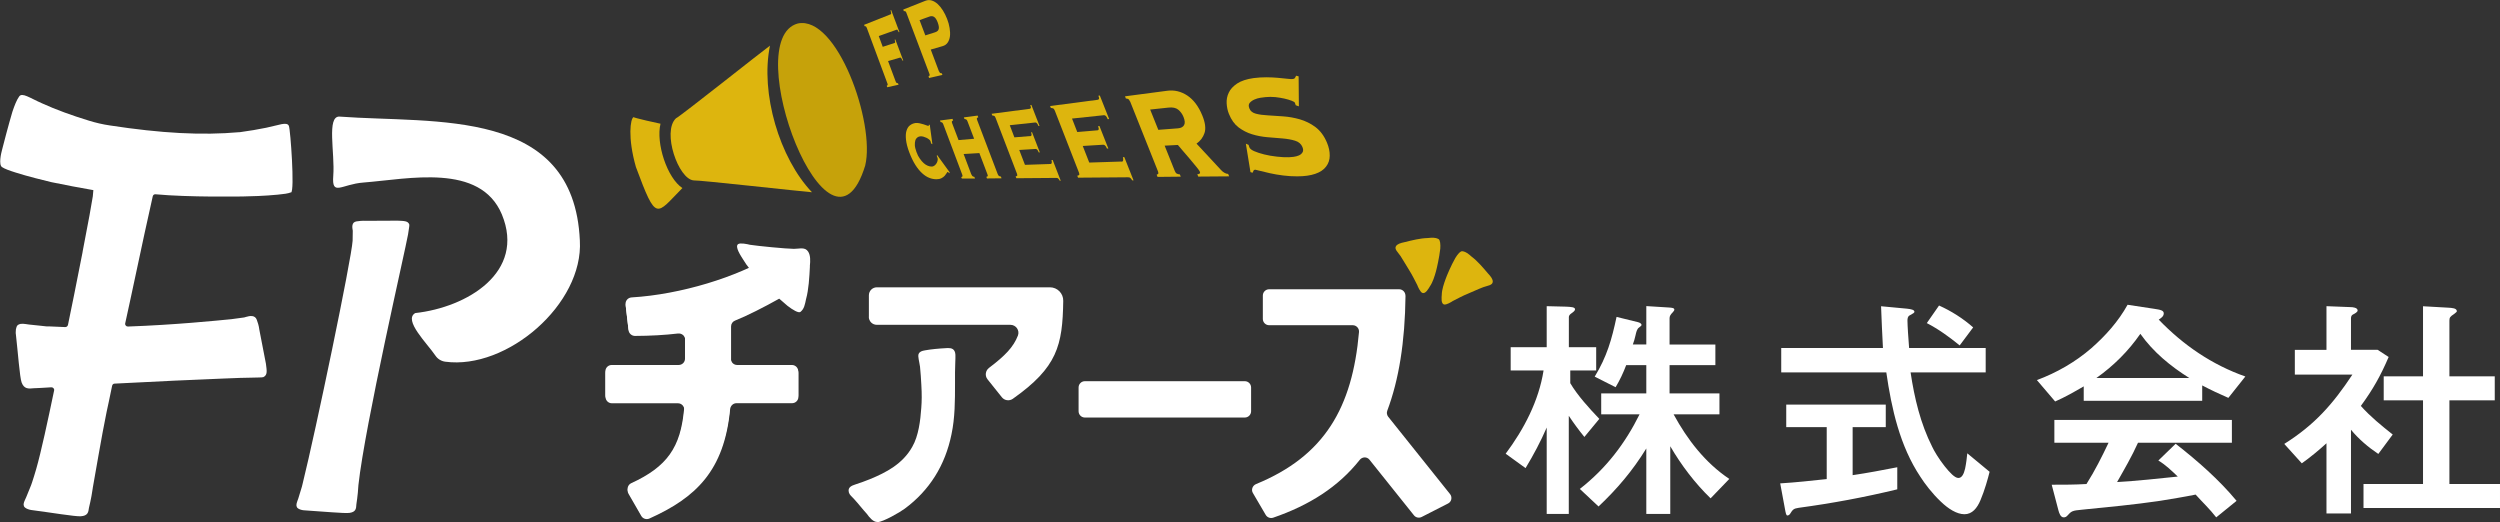 <?xml version="1.0" encoding="UTF-8"?>
<svg id="_レイヤー_2" data-name="レイヤー 2" xmlns="http://www.w3.org/2000/svg" viewBox="0 0 319.26 66.66">
  <rect x="0" y="0" width="319.26" height="66.66" fill="#333333" stroke="none"/>
  <defs>
    <style>
      .cls-1 {
        fill: #ddb50e;
      }

      .cls-2 {
        fill: #fff;
      }

      .cls-3 {
        fill: #c6a20a;
      }
    </style>
  </defs>
  <g id="_デザイン" data-name="デザイン">
    <g>
      <g>
        <path class="cls-2" d="M202.33,55.8c-.7-.86-1.38-1.78-1.99-2.7v12.53h-2.82v-11.03c-.77,1.78-1.68,3.49-2.7,5.18l-2.54-1.84c2.33-3.12,4.23-6.74,4.84-10.63h-4.2v-2.97h4.6v-5.24l2.42.06c.71.03,1.2.06,1.2.34,0,.18-.21.34-.55.58-.12.09-.24.25-.24.4v3.86h3.49v2.97h-3.31v1.62c.89,1.53,2.48,3.28,3.71,4.56l-1.9,2.3ZM213.73,52.92c1.75,3.22,4.04,6.19,7.11,8.24l-2.39,2.48c-2.02-1.96-3.74-4.23-5.15-6.65v8.64h-3.06v-8.36c-1.75,2.85-3.74,5.18-6.1,7.41l-2.39-2.24c3.37-2.63,5.79-5.82,7.63-9.53h-4.9v-2.67h5.76v-3.61h-2.57c-.37.98-.8,1.9-1.35,2.82l-2.67-1.35c1.56-2.57,2.17-4.72,2.79-7.63l2.73.67c.24.06.46.18.46.37,0,.06-.12.18-.31.31-.28.18-.37.61-.46,1.01-.09.4-.21.83-.34,1.16h1.72v-4.9l2.88.18c.43.03.7.06.7.28,0,.09-.09.21-.21.34-.28.28-.4.49-.4.74v3.37h5.85v2.63h-5.85v3.61h6.37v2.67h-5.85Z"/>
        <path class="cls-2" d="M233.29,54.55h-5.18v-2.88h12.71v2.88h-4.23v6.13c1.9-.28,3.8-.64,5.7-1.01v2.82c-4.17,1.01-8.3,1.78-12.59,2.36-.67.09-.77.25-1.1.77-.06.09-.18.21-.34.21s-.21-.25-.34-.98l-.58-3.12c1.99-.12,3.98-.34,5.94-.55v-6.62ZM253.58,44.44v3.12h-9.59c.49,3.28,1.26,6.53,2.76,9.5.21.46.83,1.53,1.59,2.48.64.8,1.29,1.5,1.75,1.5s.7-.52.86-1.19c.12-.55.25-1.53.28-1.96l2.85,2.36c-.21.86-.64,2.39-1.16,3.61-.43,1.04-1.07,1.81-2.05,1.81s-2.08-.7-3.03-1.62c-1.1-1.04-2.05-2.3-2.6-3.16-2.63-3.95-3.68-8.7-4.35-13.33h-13.42v-3.12h12.99c-.09-1.78-.18-3.55-.24-5.33l3.31.31c.55.06.95.15.95.4,0,.12-.15.21-.61.46-.25.12-.28.43-.28.67,0,.58.12,2.36.21,3.49h9.8ZM247.63,39.02c1.56.7,3.06,1.65,4.35,2.79l-1.72,2.3c-1.32-1.07-2.7-2.08-4.2-2.85l1.56-2.24Z"/>
        <path class="cls-2" d="M266.1,49.34c-1.2.7-2.39,1.38-3.65,1.93l-2.33-2.73c2.54-.95,4.9-2.3,6.95-4.07,1.81-1.59,3.46-3.43,4.63-5.55l3.43.52c.8.12,1.19.21,1.19.58,0,.4-.37.61-.64.8,3.13,3.25,6.8,5.76,11.06,7.26l-2.17,2.73c-1.13-.49-2.24-1.01-3.34-1.59v1.96h-15.13v-1.84ZM273.03,56.54c-.77,1.72-1.75,3.4-2.67,5.02,2.57-.15,5.18-.43,7.75-.7-.77-.74-1.56-1.5-2.48-2.05l2.21-2.14c2.82,2.21,5.51,4.56,7.78,7.29l-2.6,2.11c-.8-1.04-1.78-1.96-2.63-2.91-1.53.31-3.03.55-4.56.8-3.31.49-6.65.8-9.96,1.13-1.23.12-1.32.15-1.9.8-.12.12-.25.18-.43.18-.4,0-.58-.55-.67-.89l-.86-3.28c1.47,0,2.97,0,4.44-.09,1.07-1.69,1.96-3.46,2.82-5.27h-6.92v-2.91h22.67v2.91h-11.98ZM279.58,48.27c-2.39-1.5-4.6-3.31-6.25-5.64-1.53,2.21-3.4,4.07-5.61,5.64h11.86Z"/>
        <path class="cls-2" d="M297.11,56.6c-1.01.92-2.05,1.78-3.16,2.57l-2.24-2.48c3.89-2.45,6.19-5.06,8.7-8.85h-7.35v-3.16h4.04v-5.58l3.09.12c.25,0,.89.06.89.43,0,.21-.37.4-.61.52-.18.09-.24.28-.24.49v4.01h3.4l1.41.92c-1.04,2.42-1.99,4.11-3.55,6.25,1.23,1.38,2.63,2.51,4.07,3.65l-1.84,2.48c-1.29-.86-2.51-1.9-3.49-3.09v10.69h-3.13v-8.98ZM309.43,39.11l3.19.18c.52.03,1.13.06,1.13.46,0,.06-.12.18-.34.34-.52.34-.61.46-.61.86v7.11h5.79v3.06h-5.79v10.69h6.46v3.06h-17.43v-3.06h7.6v-10.69h-5.02v-3.06h5.02v-8.95Z"/>
      </g>
      <path class="cls-2" d="M94.15,46.61h6.98c.45,0,.81.36.81.81v3.06c0,.45-.36.81-.81.81h-7.1c-.42,0-.77.33-.81.75-.74,7.89-4.4,11.32-10.31,13.98-.38.17-.83.02-1.04-.34l-1.62-2.83c-.23-.41-.07-.94.35-1.14,4.58-2.1,6.33-4.56,6.77-9.52.04-.48-.33-.9-.81-.9h-8.44c-.45,0-.81-.36-.81-.81v-3.06c0-.45.36-.81.81-.81h8.55c.45,0,.81-.36.81-.81v-2.61c0-.49-.43-.86-.91-.8-1.7.2-3.51.29-5.5.31-.42,0-.77-.31-.82-.72l-.36-3.1c-.05-.47.3-.87.77-.9,6.28-.37,13.52-2.62,17.9-5.32.35-.22.8-.15,1.06.17l2.17,2.65c.31.38.22.94-.2,1.21-2.08,1.31-5.69,3.24-7.75,4.05-.31.12-.51.42-.51.75v4.31c0,.45.36.81.81.81Z"/>
      <g>
        <path class="cls-1" d="M87.15,24.01c-3.4,3.43-3.29,4.44-5.94-2.68-1.08-3.78-.7-6.18-.31-6.37.18.12,3.14.79,3.45.84-.61,2.49.85,6.94,2.8,8.22Z"/>
        <path class="cls-1" d="M88.61,23.04s0,0-.01,0h0s0,0,.01,0Z"/>
        <path class="cls-1" d="M88.59,23.04h0s0,0,.01,0h-.01Z"/>
      </g>
      <g>
        <path class="cls-1" d="M103.69,24.55c-.99-.06-14.59-1.58-15.1-1.51h0c-1.96-.15-4.07-6.22-2.27-7.93.47-.18,11.23-8.74,12.01-9.28-1.25,6.06,1.21,14.37,5.37,18.73Z"/>
        <path class="cls-1" d="M88.61,23.04s0,0-.01,0h0s0,0,.01,0Z"/>
      </g>
      <g>
        <path class="cls-1" d="M88.59,23.04h0s0,0,.01,0h-.01Z"/>
        <path class="cls-2" d="M88.61,23.04s0,0-.01,0h0s0,0,.01,0Z"/>
      </g>
      <path class="cls-3" d="M110.49,21.14c-4.52,14.78-16.24-16.07-8.61-18.14,5.03-1.07,9.92,12.74,8.61,18.14Z"/>
      <g>
        <path class="cls-1" d="M114.79,4.13c-.07-.15-.12-.24-.16-.29-.04-.05-.08-.06-.12-.05l-2.29.81.51,1.38,1.53-.5s.06-.05.06-.1c0-.05-.02-.16-.07-.31l.09-.03,1.01,2.69-.09.02c-.08-.18-.14-.29-.18-.34-.04-.05-.08-.07-.12-.06l-1.55.45.97,2.6c.03.07.06.13.1.17.04.04.11.06.2.06l.07.19-1.44.32-.07-.18c.08-.04.12-.08.12-.14,0-.05,0-.11-.04-.18l-2.63-7.09c-.03-.07-.06-.12-.09-.16-.04-.04-.1-.05-.18-.04l-.07-.18,3.41-1.35s.06-.06.05-.12c0-.07-.03-.19-.09-.38l.09-.03,1.05,2.8-.09.03Z"/>
        <path class="cls-1" d="M119.92,9.1c.03.08.07.14.11.19.04.05.13.07.24.07l.08.21-1.7.39-.08-.2c.09-.05.14-.1.15-.15,0-.06,0-.12-.04-.2l-2.93-7.77c-.03-.08-.06-.14-.11-.18-.04-.04-.11-.05-.22-.04l-.07-.2,2.83-1.12c.26-.1.52-.12.79-.04.27.08.52.23.76.44.24.22.47.5.68.83.21.34.39.7.54,1.09s.26.78.32,1.17.08.73.04,1.05c-.04.31-.14.58-.29.8-.15.22-.36.37-.64.45l-1.52.44,1.05,2.79ZM119.45,4.11c.24-.08.38-.21.43-.41.05-.2,0-.49-.14-.86-.13-.34-.28-.56-.45-.68-.17-.11-.37-.13-.61-.04l-1.25.45.74,1.95,1.26-.4Z"/>
        <path class="cls-1" d="M119.05,18.41l-.15-.1s-.02-.09-.03-.13c0-.04-.02-.09-.04-.15-.02-.06-.08-.14-.18-.22-.1-.08-.21-.15-.33-.21-.13-.06-.26-.11-.4-.15-.14-.04-.28-.05-.4-.04-.14.01-.27.07-.38.15-.11.09-.2.21-.25.38-.05.16-.07.37-.06.61s.09.53.21.87.26.61.43.84c.16.24.33.43.5.58.17.15.34.26.52.33.17.07.33.1.48.1.15,0,.28-.05.39-.14.11-.09.19-.19.26-.31.06-.12.11-.24.12-.35.02-.12.02-.2,0-.26l-.05-.15c-.02-.07-.05-.11-.06-.15l.04-.12,1.61,2.22-.06.12c-.09-.12-.16-.18-.2-.18-.02,0-.06.05-.12.15-.06.1-.14.21-.25.34-.11.13-.25.23-.43.32-.18.09-.39.13-.64.13-.28,0-.58-.05-.89-.17s-.61-.31-.91-.58-.6-.63-.88-1.07c-.28-.44-.54-.98-.78-1.61s-.37-1.17-.42-1.62c-.05-.45-.03-.83.06-1.13.09-.3.23-.54.44-.7.2-.16.44-.26.71-.3.16-.02.33-.01.51.03.18.04.34.08.5.13.16.05.29.1.41.14.12.05.2.07.24.06.03,0,.04-.02.05-.06,0-.03.01-.07,0-.1l.12.05.33,2.44Z"/>
        <path class="cls-1" d="M124.06,22.28c.05.13.1.21.16.24.06.03.13.06.21.07l.08.21h-1.68s-.08-.19-.08-.19c.06-.01.11-.04.15-.07.03-.03.03-.11-.02-.24l-2.42-6.43c-.05-.12-.1-.2-.15-.23-.06-.03-.12-.04-.19-.05l-.08-.2,1.6-.21.08.21c-.06.02-.11.05-.15.09-.03.04-.03.12.02.25l.82,2.16,1.99-.17-.85-2.23c-.05-.13-.1-.21-.17-.24-.06-.03-.13-.04-.21-.05l-.08-.21,1.76-.23.08.22c-.07.02-.13.05-.16.1-.04.04-.03.13.02.26l2.62,6.89c.05.13.11.22.18.25.07.04.14.06.23.07l.08.22-1.86.02-.08-.21c.07-.01.13-.04.16-.07.04-.04.03-.12-.02-.25l-1.03-2.71-2.01.12.99,2.63Z"/>
        <path class="cls-1" d="M134.16,20.94c.16,0,.2-.18.12-.51h.15s1.03,2.65,1.03,2.65h-.12c-.11-.19-.2-.3-.25-.32-.06-.03-.13-.04-.23-.04l-5.07.04-.09-.23c.07-.01.13-.04.18-.08.05-.04.04-.13-.01-.27l-2.73-7.13c-.05-.14-.11-.22-.19-.25-.07-.03-.15-.05-.23-.05l-.09-.22,4.9-.64s.08-.04.11-.1c.03-.06,0-.18-.07-.37l.14-.02,1.04,2.68h-.14c-.08-.19-.15-.31-.22-.37-.07-.05-.13-.08-.18-.07l-3.26.35.59,1.55,2.09-.17s.08-.04.1-.1c.02-.06,0-.19-.07-.37h.14s.99,2.56.99,2.56h-.14c-.07-.18-.14-.3-.21-.36-.07-.06-.13-.08-.17-.08l-2.11.13.73,1.9,3.27-.11Z"/>
        <path class="cls-1" d="M143.23,20.65c.2,0,.26-.2.17-.58h.18s1.18,2.97,1.18,2.97h-.16c-.14-.21-.24-.33-.31-.36-.07-.03-.16-.04-.29-.04l-6.33.05-.1-.25c.09-.01.17-.04.22-.09.06-.04.06-.14,0-.3l-3.09-7.93c-.06-.15-.13-.24-.22-.28-.09-.03-.18-.05-.28-.05l-.1-.25,6.1-.8c.06,0,.1-.04.14-.11.03-.07.01-.2-.07-.41l.18-.02,1.19,3-.18.02c-.09-.22-.18-.37-.26-.43-.09-.06-.16-.09-.22-.08l-4.08.43.67,1.72,2.6-.22c.06,0,.1-.04.13-.11.03-.07,0-.21-.07-.42l.17-.02,1.14,2.88h-.18c-.08-.2-.16-.33-.25-.4-.08-.06-.16-.09-.21-.09l-2.63.16.83,2.12,4.09-.13Z"/>
        <path class="cls-1" d="M144.3,12.95c-.07-.17-.15-.27-.24-.31-.09-.04-.18-.06-.28-.06l-.11-.28,5.39-.71c.9-.12,1.75.08,2.55.6.8.53,1.45,1.38,1.93,2.56.38.92.47,1.67.28,2.24-.19.56-.53,1.01-1.02,1.35l3.12,3.36c.12.14.27.26.44.36.17.1.33.15.48.15l.13.31-3.95.03-.12-.3c.09,0,.18-.02.27-.07.09-.04.11-.13.05-.27-.03-.08-.18-.29-.45-.62-.27-.33-.56-.68-.88-1.06-.32-.37-.62-.73-.92-1.07-.29-.34-.47-.55-.55-.65l-1.69.09,1.3,3.24c.07.18.16.29.27.34.11.05.23.08.37.09l.12.29-2.97.03-.11-.28c.06-.02.12-.05.18-.1.06-.05.05-.16-.01-.33l-3.56-8.93ZM150.42,16.39c.39-.03.65-.17.79-.41.14-.24.11-.59-.07-1.04-.15-.38-.38-.69-.67-.93-.29-.24-.71-.33-1.25-.27l-2.34.25,1.04,2.59,2.5-.19Z"/>
        <path class="cls-1" d="M159.45,18.51s.03.08.04.12c.01.05.03.1.06.18.07.18.28.35.63.5.35.15.77.29,1.26.41s1.03.22,1.6.28c.57.07,1.09.09,1.57.08.14,0,.33-.02.58-.05.24-.03.47-.09.68-.18.21-.09.37-.23.47-.4.11-.17.1-.4-.02-.69-.16-.38-.47-.65-.93-.79-.46-.14-.99-.24-1.61-.29-.61-.05-1.26-.11-1.94-.16-.68-.06-1.33-.18-1.97-.38-.62-.19-1.19-.49-1.71-.88-.51-.39-.92-.96-1.22-1.71-.17-.41-.26-.85-.29-1.34s.06-.95.27-1.38c.2-.44.56-.82,1.06-1.16.51-.34,1.21-.57,2.12-.7.54-.07,1.08-.1,1.62-.1.54,0,1.04.03,1.5.07s.86.08,1.2.12.57.05.7.03.22-.07.27-.17c.05-.1.09-.18.13-.25l.32.08.03,3.83-.4-.14s-.03-.09-.05-.15c-.02-.06-.04-.12-.06-.17-.03-.08-.17-.16-.42-.26s-.55-.18-.91-.27c-.36-.08-.75-.14-1.17-.19-.42-.04-.83-.04-1.23,0-.14.01-.35.04-.64.08-.28.04-.55.12-.8.23-.25.11-.45.26-.6.43-.15.18-.16.42-.03.73.13.33.41.54.82.65.42.11.92.18,1.51.21.6.04,1.25.08,1.97.13.72.05,1.44.18,2.14.38.71.21,1.38.53,1.99.99.61.46,1.11,1.12,1.47,1.99.24.57.36,1.13.35,1.66,0,.53-.16,1-.47,1.4-.3.4-.76.71-1.38.92-.61.21-1.38.32-2.31.32-.58,0-1.17-.03-1.79-.11-.61-.08-1.17-.17-1.69-.29-.51-.11-.94-.22-1.29-.31-.34-.09-.53-.14-.58-.14-.1,0-.18.04-.22.13-.05.08-.09.17-.12.26l-.27-.08-.59-3.63.35.15Z"/>
      </g>
      <path class="cls-2" d="M138.54,48.68h20.43c.44,0,.8.36.8.8v3.04c0,.44-.36.8-.8.8h-20.43c-.44,0-.8-.36-.8-.8v-3.04c0-.44.36-.8.8-.8Z"/>
      <path class="cls-2" d="M179.49,37.76c-.07,5.95-.85,10.74-2.33,14.69-.1.26-.05.55.12.77l7.9,9.88c.31.39.19.98-.26,1.2l-3.37,1.72c-.34.17-.75.08-.98-.21l-5.68-7.1c-.32-.41-.93-.39-1.25.02-2.74,3.46-6.45,5.8-11.05,7.38-.36.12-.76-.03-.95-.35l-1.64-2.8c-.25-.42-.05-.95.4-1.14,8.78-3.6,12.3-9.79,13.15-19.42.04-.46-.33-.87-.8-.87h-10.68c-.44,0-.8-.36-.8-.8v-2.99c0-.44.36-.8.8-.8h16.61c.44,0,.8.37.8.81Z"/>
      <path class="cls-1" d="M181.59,37.38c-.24-.15-.51-.73-.6-.98-.35-.68-.65-1.29-.99-1.83-.39-.61-.73-1.24-1.15-1.88-.33-.48-.81-.87-.58-1.25.17-.28.58-.41,1.12-.52.95-.24,2.01-.5,2.92-.52.55-.05.92-.11,1.4.13.21.13.26.68.22,1.22-.13,1.16-.43,2.45-.55,2.9-.17.61-.4,1.38-.77,1.91-.17.28-.59,1.07-1.01.82Z"/>
      <path class="cls-1" d="M184.12,37.63c.01-.65.28-1.41.49-2,.16-.44.66-1.66,1.24-2.68.28-.47.64-.89.89-.87.52.08.79.35,1.21.71.73.55,1.44,1.38,2.07,2.13.38.4.63.74.61,1.07-.04.45-.65.48-1.2.68-.72.27-1.35.58-2.03.86-.59.24-1.19.56-1.87.91-.22.15-.77.47-1.06.45-.49-.04-.37-.93-.35-1.25Z"/>
      <path class="cls-2" d="M103.43,34.01c-.07,1.41-.16,2.99-.49,4.17-.16.74-.23,1.26-.73,1.66-.24.16-.97-.26-1.65-.79-.35-.29-.7-.6-1.05-.91-1.92,1.08-4.17,2.22-5.64,2.8-.31.12-.51.41-.51.75v4.31c0,.44.36.81.81.81h6.98c.45,0,.81.36.81.81v3.06c0,.45-.36.81-.81.81h-7.1c-.42,0-.76.33-.81.75-.74,7.89-4.39,11.32-10.31,13.98-.39.17-.84.02-1.04-.34l-1.63-2.83c-.23-.41-.07-.94.36-1.13,4.58-2.1,6.33-4.56,6.77-9.52.04-.48-.33-.9-.81-.9h-8.44c-.45,0-.81-.36-.81-.81v-3.06c0-.45.36-.81.81-.81h8.56c.45,0,.81-.37.81-.81v-2.61c0-.49-.43-.86-.92-.81-1.7.2-3.51.3-5.5.31-.41,0-.77-.31-.82-.72l-.36-3.1c-.05-.46.3-.87.76-.9,5.08-.31,10.77-1.83,15.09-3.82-.32-.39-.61-.79-.84-1.19-.29-.46-1.13-1.69-.65-2,.29-.18,1.15,0,1.5.09,1.02.16,4.62.51,5.61.52.75,0,1.43-.27,1.83.36.29.46.29,1.1.21,1.87Z"/>
      <path class="cls-2" d="M74.05,30.71c.48,8.14-9.32,16.54-17.19,15.48-.51-.07-.96-.34-1.25-.77-1.03-1.54-4.15-4.55-2.58-5.44,6.61-.73,14.12-5.2,11.06-12.6-2.78-6.61-11.96-4.51-17.67-4.07-2.81.21-4.07,1.82-3.86-.86.23-2.88-.88-7.65.8-7.56,12.22.91,29.92-1.25,30.69,15.82Z"/>
      <path class="cls-2" d="M39.01,65.18c-.64-.01-1.07-.26-1.11-.46-.12-.29.02-.57.19-1.05.19-.69.49-1.51.55-1.87,1.7-6.86,6.24-28.67,6.39-31.05l.02-1.28c-.07-.4-.2-1.1.49-1.2.31-.04.69-.1,1.2-.07l4.03-.02c.78.04,1.35.01,1.5.5.03.15-.08.63-.16,1.25-.31,1.84-5.5,24.31-6.34,32.02,0,.31-.11,1.5-.26,2.45-.02.57-.08.99-.89,1.1-.62.09-3.62-.2-5.63-.32Z"/>
      <path class="cls-2" d="M37.14,24.57c-.33.14-.93.22-1.68.29-1.58.16-3.6.22-4.46.23-.21,0-6.85.12-11.14-.28-.17-.02-.31.09-.35.25-.34,1.47-1.52,6.86-2.85,13.15-.22,1-.45,2.04-.67,3.08-.05.22.13.42.35.41,5.94-.21,11.27-.75,13.21-.94l1.63-.22c.07-.02.15-.04.24-.07.49-.15,1.15-.25,1.37.36.12.33.26.72.33,1.28l.84,4.34c.1.84.25,1.44-.33,1.71-.19.06-.81.04-1.62.07-.6,0-1.81.04-3.45.11-3.39.13-8.59.37-13.93.65-.15,0-.28.12-.31.27-.14.69-.28,1.36-.42,2.02-.1.46-.2.91-.29,1.35-.68,3.31-1.41,7.78-1.76,9.66v.02c-.03.34-.25,1.57-.49,2.54-.07.59-.16,1.02-1.05,1.08-.69.05-3.92-.49-6.1-.77-.69-.06-1.14-.35-1.16-.56-.11-.31.07-.59.29-1.09.27-.71.66-1.55.76-1.92.16-.47.33-1.04.52-1.68.64-2.23,1.47-6.12,2.29-10.04.05-.22-.13-.42-.35-.41-.39.03-.86.06-1.34.08-.31.02-.61.03-.89.04-.72.08-1.26.1-1.57-.74-.24-.65-.48-3.94-.73-6.12-.02-.11-.03-.23-.02-.31-.01-.53.16-.9.37-.96.34-.18.72-.09,1.36,0h.02c.76.06,1.63.19,2.17.23.05,0,.09,0,.13,0,.07,0,.12,0,.17,0,.69.04,1.39.07,2.1.09.17,0,.31-.11.35-.28.26-1.3.53-2.57.78-3.82.38-1.92.74-3.76,1.07-5.4,0-.07.02-.13.03-.19.7-3.6,1.19-6.28,1.29-7l.07-.78v-.02c-1.79-.31-3.58-.65-5.37-1.02-.89-.22-2.99-.72-4.6-1.24-.76-.24-1.37-.46-1.69-.68-.46-.3-.12-1.77.01-2.24.16-.64.8-3.1,1.31-4.82.28-.83.54-1.5.86-1.95.38-.57,1.37.19,2.96.88,1.71.78,3.79,1.54,5.96,2.2.87.27,1.77.48,2.67.61,6.54,1,11.73,1.29,16.54.86.02,0,.04,0,.06,0,1.21-.16,2.35-.36,3.38-.57,1.58-.32,2.64-.81,2.88-.23.2.46.76,8.32.28,8.5Z"/>
      <path class="cls-2" d="M110.96,40.46v-2.75c0-.57.46-1.02,1.02-1.02h22.1c.95,0,1.72.78,1.7,1.73-.08,5.71-.76,8.5-6.44,12.51-.44.31-1.06.23-1.4-.2l-1.83-2.29c-.36-.45-.27-1.11.19-1.46,2.07-1.56,3.13-2.68,3.69-4.12.26-.67-.25-1.38-.96-1.38h-17.06c-.57,0-1.02-.46-1.02-1.02Z"/>
      <path class="cls-2" d="M112.03,66.66c-.52,0-.99-.56-1.34-1.05-.27-.29-.54-.62-.81-.94-.27-.32-.53-.64-.82-.95-.09-.1-.17-.18-.24-.25-.24-.24-.43-.43-.45-.79-.03-.5.47-.68.77-.78l.08-.03c.55-.17,1.39-.48,1.85-.67,2.1-.86,4.21-1.96,5.43-4.14.81-1.4,1.04-3.38,1.15-4.95.07-.85.08-1.79.01-2.94-.04-.77-.09-1.57-.17-2.34-.02-.16-.06-.34-.09-.52-.06-.28-.11-.58-.13-.83-.03-.59.57-.69.86-.74.71-.13,1.66-.23,2.83-.29.06,0,.11,0,.16,0,.36,0,.85.09.89.85.01.24,0,.62-.02,1.07-.02.4-.03.82-.03,1.18,0,.49,0,.97,0,1.45,0,2.13,0,4.34-.45,6.46-.81,3.98-2.82,7.17-5.97,9.5-.61.46-2.74,1.68-3.47,1.72,0,0-.04,0-.04,0Z"/>
    </g>
  </g>
</svg>